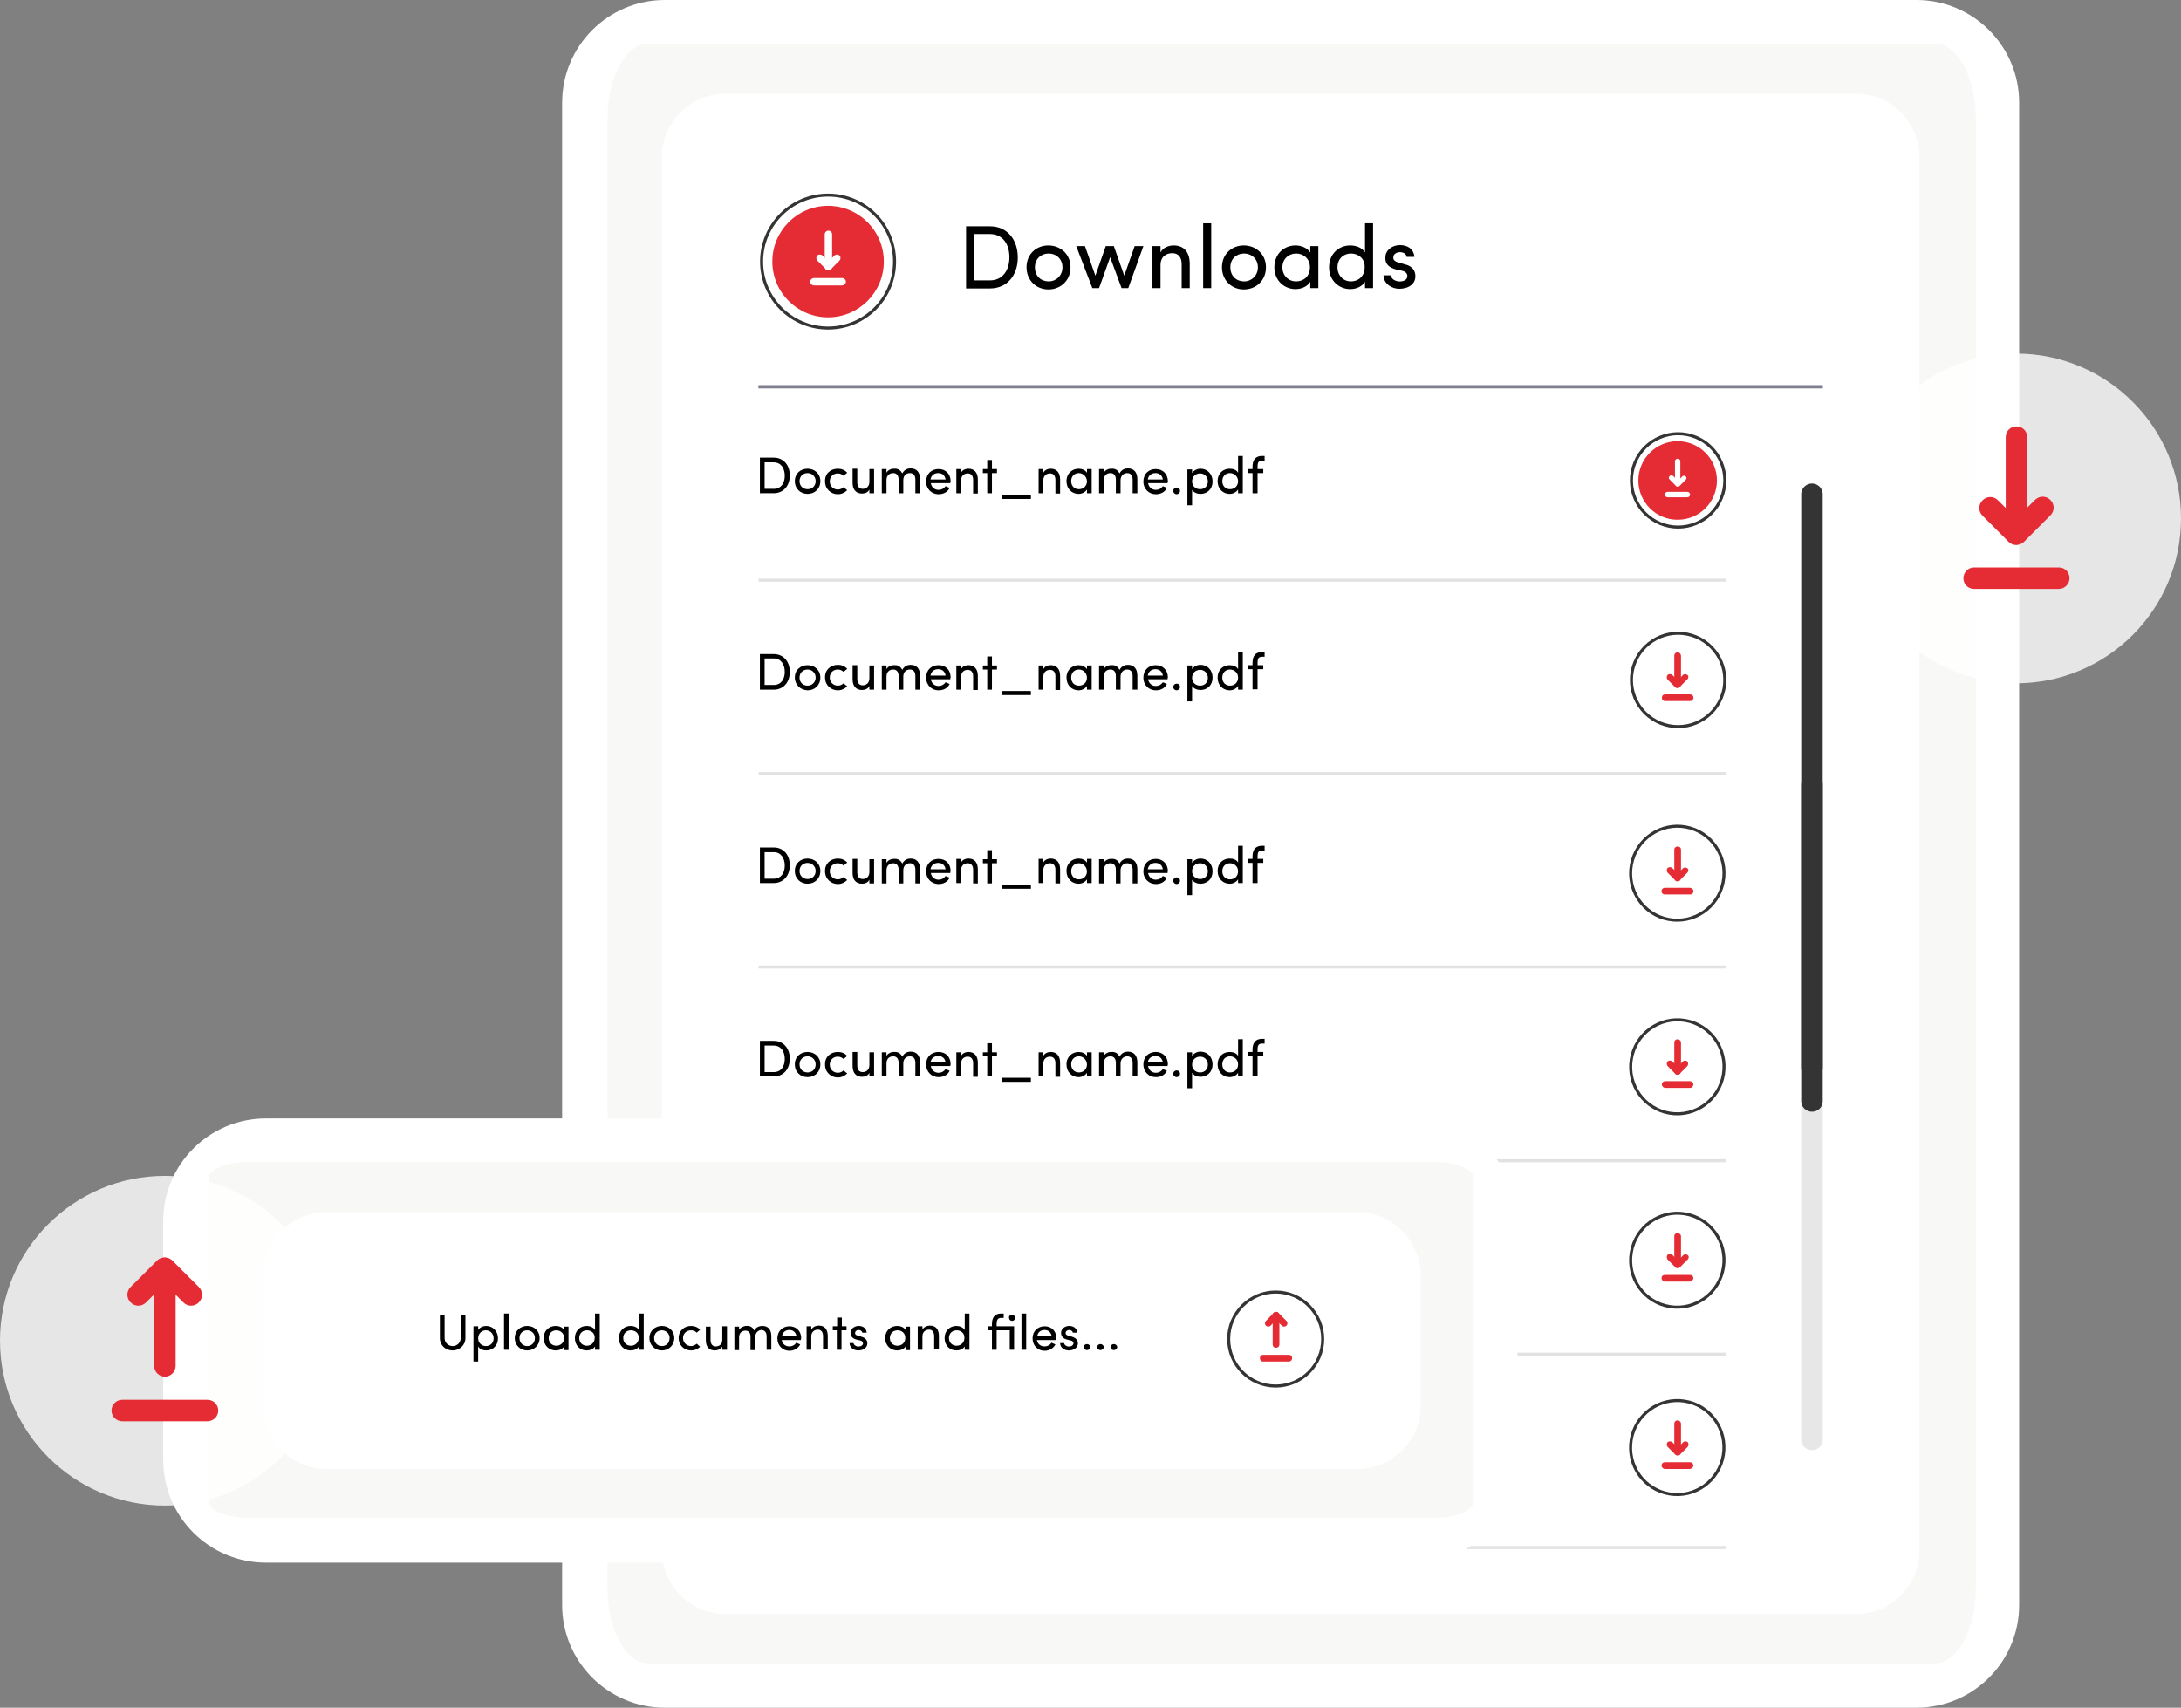 <?xml version="1.0" encoding="utf-8"?>
<!-- Generator: Adobe Illustrator 25.0.0, SVG Export Plug-In . SVG Version: 6.00 Build 0)  -->
<svg version="1.1" id="Layer_1" xmlns="http://www.w3.org/2000/svg" xmlns:xlink="http://www.w3.org/1999/xlink" x="0px" y="0px"
	 viewBox="0 0 649.5 508.6" style="enable-background:new 0 0 649.5 508.6;" xml:space="preserve">
<rect x="0" y="0" width="649.5" height="508.6" fill="#808080" stroke="none"/>
<style type="text/css">
	.st0{fill:#FFFFFF;}
	.st1{fill:#F8F8F7;}
	.st2{fill:#343434;}
	.st3{fill:#E8E7E7;}
	.st4{fill:none;stroke:#80818F;stroke-width:0.9;}
	.st5{fill:none;stroke:#E3E2E2;stroke-width:0.9;}
	.st6{fill:none;}
	.st7{fill:none;stroke:#343434;stroke-width:0.9;}
	.st8{fill:#E52C34;}
	.st9{opacity:0.8;fill:#FFFFFF;enable-background:new    ;}
</style>
<g id="Group_3080">
	<path id="Rectangle_2904-2" class="st0" d="M198,0h372.7c16.9,0,30.6,13.7,30.6,30.6V478c0,16.9-13.7,30.6-30.6,30.6H198
		c-16.9,0-30.6-13.7-30.6-30.6V30.6C167.4,13.7,181.1,0,198,0z"/>
	<path id="_6829-01-colorful-infographic-4" class="st1" d="M193.1,13h383.1c6.7,0,12.2,10,12.2,22.3v437.8
		c0,12.3-5.5,22.3-12.2,22.3H193.1c-6.7,0-12.2-10-12.2-22.3V35.3C180.9,23,186.4,13,193.1,13z"/>
</g>
<path id="Rectangle_3026" class="st0" d="M216,27.9h336.7c10.4,0,18.9,8.5,18.9,18.9v415c0,10.4-8.5,18.9-18.9,18.9H216
	c-10.4,0-18.9-8.5-18.9-18.9v-415C197.1,36.4,205.6,27.9,216,27.9z"/>
<g id="Document_name.pdf-2">
	<g>
		<path class="st2" d="M231.5,368.4c2.9,0,4.6,2.3,4.6,5.3s-1.7,5.3-4.6,5.3h-3.9v-10.6H231.5z M231.5,378.5c2.7,0,4.2-2.1,4.2-4.8
			s-1.5-4.8-4.2-4.8h-3.4v9.6H231.5z"/>
		<path class="st2" d="M237.9,375.4c0-2.1,1.7-3.7,3.7-3.7c2.1,0,3.7,1.7,3.7,3.7l0,0c0,2.1-1.7,3.7-3.7,3.7
			C239.5,379.1,237.9,377.4,237.9,375.4z M244.9,375.4c0-1.8-1.5-3.2-3.3-3.2s-3.2,1.5-3.2,3.3c0,1.8,1.5,3.2,3.3,3.2
			c1.8,0.1,3.2-1.3,3.3-3.1C244.9,375.5,244.9,375.4,244.9,375.4z"/>
		<path class="st2" d="M247,375.4c-0.1-2,1.5-3.7,3.5-3.7c0.1,0,0.1,0,0.2,0c0.8,0,1.7,0.3,2.3,0.8l-0.3,0.4
			c-0.6-0.4-1.3-0.7-2.1-0.7c-1.8,0-3.3,1.5-3.3,3.3c0,1.8,1.5,3.3,3.3,3.3c0.7,0,1.5-0.2,2.1-0.7l0.3,0.4c-0.7,0.5-1.5,0.8-2.4,0.8
			c-2,0-3.7-1.6-3.7-3.6C247,375.5,247,375.4,247,375.4z"/>
		<path class="st2" d="M260.5,371.8h0.5v7.2h-0.5v-1.6c-0.4,1.1-1.5,1.8-2.6,1.8c-1.6,0-2.9-1.2-2.9-2.8c0-0.1,0-0.2,0-0.3v-4.2h0.5
			v4.2c-0.1,1.4,0.9,2.5,2.2,2.7c0.1,0,0.2,0,0.2,0c1.4,0.1,2.6-1,2.6-2.4c0-0.1,0-0.2,0-0.3V371.8z"/>
		<path class="st2" d="M275.2,374.8v4.2h-0.5v-4.2c0.1-1.3-0.9-2.5-2.2-2.7c-0.1,0-0.2,0-0.2,0c-1.4,0-2.6,0.8-2.6,3.1v3.7h-0.5
			v-4.2c0.1-1.3-0.9-2.5-2.2-2.7c-0.1,0-0.2,0-0.2,0c-1.4-0.1-2.6,1-2.7,2.4c0,0.1,0,0.2,0,0.4v4.1h-0.5v-7.1h0.5v1.5
			c0.4-1.1,1.5-1.8,2.6-1.7c1.3-0.1,2.5,0.8,2.7,2.1c0.3-1.3,1.5-2.2,2.8-2.1c1.6,0,2.9,1.3,2.9,2.9
			C275.2,374.6,275.2,374.7,275.2,374.8z"/>
		<path class="st2" d="M284.3,375.6h-6.6c0,1.7,1.4,3.1,3.1,3.1c0,0,0,0,0.1,0c1.1,0,2.1-0.6,2.6-1.5l0.4,0.2
			c-1.1,1.7-3.3,2.2-5,1.2c-1.1-0.7-1.8-1.9-1.7-3.2c-0.1-2,1.4-3.6,3.4-3.7c0.1,0,0.2,0,0.2,0c1.9,0,3.5,1.5,3.5,3.4
			c0,0.1,0,0.2,0,0.3L284.3,375.6z M283.8,375.1c0-1.7-1.3-3-2.9-3.1c0,0,0,0-0.1,0c-1.7,0-3.1,1.3-3.1,3c0,0,0,0,0,0.1H283.8z"/>
		<path class="st2" d="M292.5,374.8v4.2H292v-4.2c0.1-1.3-0.9-2.5-2.2-2.7c-0.1,0-0.2,0-0.2,0c-1.4-0.1-2.6,1-2.7,2.4
			c0,0.1,0,0.2,0,0.4v4.1h-0.5v-7.1h0.5v1.6c0.4-1.1,1.5-1.8,2.6-1.8c1.6,0,2.9,1.3,2.9,2.9C292.5,374.6,292.5,374.7,292.5,374.8z"
			/>
		<path class="st2" d="M297.5,371.8v0.4h-1.8v6.8h-0.5v-6.7h-1.3v-0.4h1.3v-2.6h0.5v2.6L297.5,371.8z"/>
		<path class="st2" d="M298.1,379.9v-0.5h7.7v0.5H298.1z"/>
		<path class="st2" d="M313.5,374.8v4.2h-0.5v-4.2c0.1-1.3-0.9-2.5-2.2-2.7c-0.1,0-0.2,0-0.2,0c-1.4-0.1-2.6,1-2.7,2.4
			c0,0.1,0,0.2,0,0.4v4.1h-0.5v-7.1h0.5v1.6c0.4-1.1,1.5-1.8,2.6-1.8c1.6,0,2.9,1.2,2.9,2.8C313.6,374.6,313.6,374.7,313.5,374.8z"
			/>
		<path class="st2" d="M322.6,371.8h0.5v7.2h-0.5v-1.8c-1,1.8-3.3,2.5-5.1,1.5s-2.5-3.3-1.5-5.1s3.3-2.5,5.1-1.5
			c0.6,0.3,1.1,0.9,1.5,1.5V371.8z M322.6,375.5c0-1.8-1.4-3.3-3.2-3.3c-1.8,0-3.3,1.4-3.3,3.2c0,1.8,1.4,3.3,3.2,3.3c0,0,0,0,0,0
			C321.1,378.7,322.5,377.3,322.6,375.5C322.6,375.5,322.6,375.5,322.6,375.5L322.6,375.5z"/>
		<path class="st2" d="M337.3,374.8v4.2h-0.5v-4.2c0.1-1.3-0.9-2.5-2.2-2.7c-0.1,0-0.2,0-0.2,0c-1.4,0-2.6,0.8-2.6,3.1v3.7h-0.5
			v-4.2c0.1-1.3-0.9-2.5-2.2-2.7c-0.1,0-0.2,0-0.2,0c-1.4-0.1-2.6,1-2.7,2.4c0,0.1,0,0.2,0,0.4v4.1h-0.5v-7.1h0.5v1.5
			c0.4-1.1,1.5-1.8,2.6-1.7c1.3-0.1,2.5,0.8,2.7,2.1c0.3-1.3,1.5-2.2,2.8-2.1c1.6,0,2.9,1.3,2.9,2.9
			C337.3,374.6,337.3,374.7,337.3,374.8z"/>
		<path class="st2" d="M346.4,375.6h-6.6c0,1.7,1.4,3.1,3.1,3.1c0,0,0,0,0,0c1.1,0,2.1-0.6,2.7-1.5l0.4,0.2c-1.1,1.7-3.3,2.2-5,1.2
			c-1.1-0.7-1.8-1.9-1.7-3.2c-0.1-2,1.4-3.6,3.4-3.7c0.1,0,0.2,0,0.2,0c1.9,0,3.5,1.5,3.5,3.4c0,0.1,0,0.2,0,0.3L346.4,375.6z
			 M345.9,375.1c0-1.7-1.3-3-2.9-3.1c0,0,0,0-0.1,0c-1.7,0-3.1,1.3-3.1,3c0,0,0,0.1,0,0.1H345.9z"/>
		<path class="st2" d="M348,378.7c0-0.2,0.2-0.5,0.4-0.5c0,0,0,0,0,0c0.2,0,0.4,0.2,0.4,0.4s-0.2,0.4-0.4,0.4
			C348.2,379.1,348,378.9,348,378.7C348,378.7,348,378.7,348,378.7z"/>
		<path class="st2" d="M358.9,375.4c0,2.1-1.7,3.7-3.7,3.7c-1.4,0-2.6-0.7-3.3-1.9v5.2h-0.5v-10.6h0.5v1.8c1-1.8,3.3-2.5,5.1-1.5
			C358.2,372.8,358.9,374,358.9,375.4L358.9,375.4z M358.5,375.4c0-1.8-1.4-3.3-3.3-3.3c-1.8,0-3.3,1.4-3.3,3.2c0,0,0,0,0,0.1
			c0,1.8,1.4,3.3,3.2,3.3S358.4,377.2,358.5,375.4z"/>
		<path class="st2" d="M367.5,367.9h0.5v11h-0.5v-1.7c-1,1.8-3.3,2.5-5.1,1.5s-2.5-3.3-1.5-5.1s3.3-2.5,5.1-1.5
			c0.6,0.3,1.1,0.9,1.5,1.5V367.9z M367.5,375.5c0.1-1.8-1.2-3.4-3-3.5c-1.8-0.1-3.4,1.2-3.5,3c0,0.1,0,0.2,0,0.4
			c0,1.8,1.4,3.3,3.3,3.3C366,378.7,367.4,377.3,367.5,375.5C367.5,375.5,367.5,375.5,367.5,375.5z"/>
		<path class="st2" d="M373.5,368.4c-1.5,0-1.9,1.1-1.9,2.5v0.9h2v0.4h-2v6.8h-0.5v-6.7h-1.5v-0.4h1.5V371c0-1.7,0.6-3,2.4-3h0.5
			v0.5L373.5,368.4z"/>
	</g>
</g>
<path id="Rectangle_3027" class="st3" d="M539.6,230.4L539.6,230.4c1.7,0,3.2,1.4,3.2,3.1v0v195.3c0,1.7-1.4,3.1-3.2,3.1l0,0l0,0
	c-1.7,0-3.2-1.4-3.2-3.1c0,0,0,0,0,0V233.6C536.5,231.9,537.9,230.4,539.6,230.4L539.6,230.4z"/>
<path id="Rectangle_3028" class="st2" d="M539.6,230.4L539.6,230.4c1.7,0,3.2,1.4,3.2,3.1v0v94.5c0,1.7-1.4,3.1-3.2,3.1l0,0l0,0
	c-1.7,0-3.2-1.4-3.2-3.1c0,0,0,0,0,0v-94.5C536.5,231.9,537.9,230.4,539.6,230.4C539.6,230.4,539.6,230.4,539.6,230.4z"/>
<path id="Path_19829" class="st4" d="M225.9,115.2h316.9"/>
<path id="Path_19848" class="st4" d="M225.9,115.2h316.9"/>
<g id="Document_name.pdf-6">
	<g>
		<path class="st2" d="M231.5,426c2.9,0,4.6,2.3,4.6,5.3s-1.7,5.2-4.6,5.2h-3.9V426H231.5z M231.5,436.1c2.7,0,4.2-2.1,4.2-4.8
			s-1.5-4.8-4.2-4.8h-3.4v9.6H231.5z"/>
		<path class="st2" d="M237.9,433c0-2.1,1.7-3.7,3.7-3.7c2.1,0,3.7,1.7,3.7,3.7l0,0c0,2.1-1.7,3.7-3.7,3.7
			C239.5,436.7,237.9,435.1,237.9,433z M244.9,433c0-1.8-1.5-3.2-3.3-3.2s-3.2,1.5-3.2,3.3c0,1.8,1.5,3.2,3.3,3.2
			c1.8,0.1,3.2-1.3,3.3-3.1C244.9,433.2,244.9,433.1,244.9,433z"/>
		<path class="st2" d="M247,433c-0.1-2,1.5-3.7,3.5-3.7c0.1,0,0.1,0,0.2,0c0.8,0,1.7,0.3,2.3,0.8l-0.3,0.4c-0.6-0.4-1.3-0.7-2.1-0.7
			c-1.8,0-3.2,1.4-3.2,3.1c0,0.1,0,0.1,0,0.2c-0.1,1.8,1.3,3.3,3.1,3.3c0.1,0,0.1,0,0.2,0c0.7,0,1.5-0.2,2.1-0.7l0.3,0.4
			c-0.7,0.5-1.5,0.8-2.4,0.8c-2,0.1-3.7-1.5-3.8-3.5C247,433.2,247,433.1,247,433z"/>
		<path class="st2" d="M260.5,429.4h0.5v7.1h-0.5V435c-0.4,1.1-1.5,1.8-2.6,1.8c-1.6,0-2.9-1.2-2.9-2.8c0-0.1,0-0.2,0-0.3v-4.2h0.5
			v4.2c-0.1,1.4,0.9,2.5,2.2,2.7c0.1,0,0.2,0,0.2,0c1.4,0.1,2.6-1,2.7-2.4c0-0.1,0-0.2,0-0.4V429.4z"/>
		<path class="st2" d="M275.2,432.4v4.2h-0.5v-4.2c0.1-1.3-0.9-2.5-2.2-2.7c-0.1,0-0.2,0-0.2,0c-1.4,0-2.6,0.8-2.6,3.1v3.7h-0.5
			v-4.2c0.1-1.3-0.9-2.5-2.2-2.7c-0.1,0-0.2,0-0.2,0c-1.4-0.1-2.6,1-2.7,2.4c0,0.1,0,0.2,0,0.4v4.1h-0.5v-7.1h0.5v1.6
			c0.4-1.1,1.5-1.8,2.6-1.7c1.3-0.1,2.5,0.8,2.7,2.1c0.3-1.3,1.5-2.2,2.8-2.1c1.6,0,2.9,1.3,2.9,2.9
			C275.2,432.2,275.2,432.3,275.2,432.4z"/>
		<path class="st2" d="M284.3,433.2h-6.6c0,1.7,1.4,3.1,3.1,3.1c0,0,0,0,0.1,0c1.1,0,2.1-0.6,2.7-1.5l0.4,0.2
			c-1.1,1.7-3.3,2.2-5,1.2c-1.1-0.7-1.8-1.9-1.7-3.2c-0.1-2,1.4-3.6,3.4-3.7c0.1,0,0.2,0,0.2,0c1.9,0,3.5,1.5,3.5,3.4
			c0,0.1,0,0.2,0,0.3L284.3,433.2z M283.8,432.8c0-1.7-1.3-3-2.9-3.1c0,0,0,0-0.1,0c-1.7,0-3.1,1.3-3.1,3c0,0,0,0,0,0.1H283.8z"/>
		<path class="st2" d="M292.5,432.4v4.2H292v-4.2c0.1-1.3-0.9-2.5-2.2-2.7c-0.1,0-0.2,0-0.3,0c-1.4-0.1-2.6,1-2.7,2.4
			c0,0.1,0,0.2,0,0.4v4.1h-0.5v-7.1h0.5v1.6c0.4-1.1,1.5-1.8,2.6-1.8c1.6-0.1,2.9,1.2,3,2.8C292.5,432.1,292.5,432.2,292.5,432.4z"
			/>
		<path class="st2" d="M297.5,429.4v0.4h-1.8v6.7h-0.5v-6.7h-1.3v-0.4h1.3v-2.6h0.5v2.6H297.5z"/>
		<path class="st2" d="M298.1,437.5V437h7.7v0.5H298.1z"/>
		<path class="st2" d="M313.5,432.4v4.2h-0.5v-4.2c0.1-1.3-0.9-2.5-2.2-2.7c-0.1,0-0.2,0-0.2,0c-1.4-0.1-2.6,1-2.7,2.4
			c0,0.1,0,0.2,0,0.4v4.1h-0.5v-7.1h0.5v1.6c0.4-1.1,1.5-1.8,2.6-1.8c1.6,0,2.9,1.2,2.9,2.8C313.6,432.2,313.6,432.3,313.5,432.4z"
			/>
		<path class="st2" d="M322.6,429.4h0.5v7.1h-0.5v-1.8c-1,1.8-3.3,2.5-5.1,1.5s-2.5-3.3-1.5-5.1s3.3-2.5,5.1-1.5
			c0.6,0.3,1.1,0.9,1.5,1.5V429.4z M322.6,433.1c0-1.8-1.4-3.3-3.2-3.3c-1.8,0-3.3,1.4-3.3,3.2c0,1.8,1.4,3.3,3.2,3.3c0,0,0,0,0,0
			C321.1,436.3,322.5,434.9,322.6,433.1C322.6,433.1,322.6,433.1,322.6,433.1z"/>
		<path class="st2" d="M337.3,432.4v4.2h-0.5v-4.2c0.1-1.3-0.9-2.5-2.2-2.7c-0.1,0-0.2,0-0.2,0c-1.4,0-2.6,0.8-2.6,3.1v3.7h-0.5
			v-4.2c0.1-1.3-0.9-2.5-2.2-2.7c-0.1,0-0.2,0-0.2,0c-1.4-0.1-2.6,1-2.7,2.4c0,0.1,0,0.2,0,0.4v4.1h-0.5v-7.1h0.5v1.6
			c0.4-1.1,1.5-1.8,2.6-1.7c1.3-0.1,2.5,0.8,2.7,2.1c0.3-1.3,1.5-2.2,2.8-2.1c1.6,0,2.9,1.3,2.9,2.9
			C337.3,432.2,337.3,432.3,337.3,432.4z"/>
		<path class="st2" d="M346.4,433.2h-6.6c0,1.7,1.4,3.1,3.1,3.1c0,0,0,0,0,0c1.1,0,2.1-0.6,2.7-1.5l0.4,0.2c-1.1,1.7-3.3,2.2-5,1.2
			c-1.1-0.7-1.8-1.9-1.7-3.2c-0.1-2,1.4-3.6,3.4-3.7c0.1,0,0.2,0,0.2,0c1.9,0,3.5,1.5,3.5,3.4c0,0.1,0,0.2,0,0.3L346.4,433.2z
			 M345.9,432.8c0-1.7-1.3-3-2.9-3.1c0,0,0,0-0.1,0c-1.7,0-3.1,1.3-3.1,3c0,0,0,0.1,0,0.1H345.9z"/>
		<path class="st2" d="M348,436.3c0-0.2,0.2-0.5,0.4-0.5c0,0,0,0,0,0c0.3,0,0.5,0.2,0.5,0.4c0,0,0,0,0,0c0,0.2-0.2,0.4-0.5,0.4
			c0,0,0,0,0,0C348.2,436.7,348,436.6,348,436.3C348,436.3,348,436.3,348,436.3z"/>
		<path class="st2" d="M358.9,433c0,2.1-1.7,3.7-3.7,3.7c-1.4,0-2.6-0.7-3.3-1.9v5.2h-0.5v-10.6h0.5v1.8c1-1.8,3.3-2.5,5.1-1.5
			C358.2,430.3,358.9,431.6,358.9,433L358.9,433z M358.5,433c0-1.8-1.4-3.3-3.3-3.3c-1.8,0-3.3,1.4-3.3,3.2c0,0,0,0,0,0.1
			c0,1.8,1.4,3.3,3.2,3.3S358.4,434.8,358.5,433z"/>
		<path class="st2" d="M367.5,425.5h0.5v11h-0.5v-1.8c-1,1.8-3.3,2.5-5.1,1.5s-2.5-3.3-1.5-5.1s3.3-2.5,5.1-1.5
			c0.6,0.3,1.1,0.9,1.5,1.5V425.5z M367.5,433.1c0.1-1.8-1.2-3.4-3-3.5c-1.8-0.1-3.4,1.2-3.5,3c0,0.1,0,0.2,0,0.4
			c0,1.8,1.4,3.3,3.3,3.3C366,436.3,367.4,434.9,367.5,433.1C367.5,433.1,367.5,433.1,367.5,433.1z"/>
		<path class="st2" d="M373.5,426c-1.5,0-1.9,1.1-1.9,2.5v0.9h2v0.4h-2v6.7h-0.5v-6.7h-1.5v-0.4h1.5v-0.9c0-1.7,0.6-3,2.4-3h0.5v0.5
			H373.5z"/>
	</g>
</g>
<path id="Path_19849" class="st5" d="M225.9,172.8h288"/>
<path id="Path_19850" class="st5" d="M225.9,230.4h288"/>
<path id="Path_19851" class="st5" d="M225.9,288h288"/>
<path id="Path_19852" class="st5" d="M225.9,345.7h288"/>
<path id="Path_19853" class="st5" d="M225.9,403.3h288"/>
<path id="Path_19854" class="st5" d="M225.9,460.9h288"/>
<path id="Rectangle_3095" class="st2" d="M539.6,144L539.6,144c1.7,0,3.2,1.4,3.2,3.1v0v171c0,1.7-1.4,3.1-3.2,3.1l0,0l0,0
	c-1.7,0-3.2-1.4-3.2-3.1v-171C536.4,145.5,537.8,144,539.6,144C539.6,144,539.6,144,539.6,144z"/>
<g id="Group_3116">
	<g id="Group_1669-2">
		<g id="Group_1668-2">
			<g id="Group_1574-7">
				<g id="Group_1555-7">
					<g id="Group_1362-7">
						<g id="Group_1293-15">
							<g id="Ellipse_68-15">
								<circle class="st6" cx="246.6" cy="77.9" r="20.5"/>
								<circle class="st7" cx="246.6" cy="77.9" r="19.8"/>
							</g>
						</g>
					</g>
				</g>
			</g>
		</g>
		<circle id="Ellipse_89-2" class="st8" cx="246.6" cy="77.9" r="16.6"/>
	</g>
</g>
<g id="Group_3804">
	<path id="Path_18563" class="st0" d="M251.9,83.9c0-0.6-0.5-1.1-1.1-1.1h-8.4c-0.6,0-1.1,0.5-1.1,1.1l0,0c0,0.6,0.5,1.1,1.1,1.1
		c0,0,0,0,0,0h8.4C251.4,84.9,251.9,84.5,251.9,83.9C251.9,83.9,251.9,83.9,251.9,83.9z"/>
	<g id="Group_3556">
		<path id="Path_18564" class="st0" d="M247.5,80.2c0.4-0.4,0.4-1.1,0-1.5c0,0,0,0,0,0l-2.6-2.6c-0.4-0.4-1.1-0.4-1.5,0c0,0,0,0,0,0
			l0,0c-0.4,0.4-0.4,1.1,0,1.5c0,0,0,0,0,0l2.6,2.6C246.4,80.6,247,80.7,247.5,80.2C247.5,80.2,247.5,80.2,247.5,80.2z"/>
		<path id="Path_18565" class="st0" d="M245.9,80.2c0.4,0.4,1.1,0.4,1.5,0c0,0,0,0,0,0l2.6-2.6c0.4-0.4,0.4-1.1,0-1.5l0,0
			c-0.4-0.4-1.1-0.4-1.5,0l-2.6,2.6C245.5,79.1,245.5,79.8,245.9,80.2C245.9,80.2,245.9,80.2,245.9,80.2z"/>
	</g>
	<path id="Path_18564-2" class="st0" d="M246.7,80c0.6,0,1.1-0.5,1.1-1.1v0v-9.1c0-0.6-0.5-1.1-1.1-1.1l0,0l0,0
		c-0.6,0-1.1,0.5-1.1,1.1v0v9.1C245.6,79.5,246.1,80,246.7,80C246.7,80,246.7,80,246.7,80z"/>
</g>
<g id="Group_3111">
	<g id="Group_1667">
		<g id="Group_1574-2">
			<g id="Group_1555-2">
				<g id="Group_1362-2">
					<g id="Group_1293-10">
						<g id="Ellipse_68-10">
							<circle class="st6" cx="499.6" cy="317.8" r="14.4"/>
							
								<ellipse transform="matrix(0.16 -0.987 0.987 0.16 105.909 759.981)" class="st7" cx="499.6" cy="317.8" rx="14" ry="13.9"/>
						</g>
					</g>
				</g>
			</g>
		</g>
	</g>
</g>
<g id="Group_3804-2">
	<path id="Path_18563-2" class="st8" d="M504.3,323c0-0.5-0.5-1-1-1h-7.4c-0.5,0-1,0.4-1,1l0,0c0,0.5,0.5,1,1,1h7.5
		C503.8,324,504.2,323.6,504.3,323z"/>
	<g id="Group_3556-2">
		<path id="Path_18564-2-2" class="st8" d="M500.3,319.8c0.3-0.4,0.3-1,0-1.4l-2.3-2.3c-0.4-0.3-1-0.3-1.4,0l0,0
			c-0.3,0.4-0.3,1,0,1.4l2.3,2.3C499.3,320.2,499.9,320.2,500.3,319.8z"/>
		<path id="Path_18565-2" class="st8" d="M498.9,319.8c0.4,0.4,1,0.4,1.3,0c0,0,0,0,0,0l2.3-2.3c0.3-0.4,0.3-1,0-1.4l0,0
			c-0.4-0.3-1-0.3-1.3,0l-2.3,2.3C498.6,318.8,498.6,319.4,498.9,319.8z"/>
	</g>
	<path id="Path_18564-2-3" class="st8" d="M499.6,319.6c0.5,0,1-0.5,1-1v-8.1c0-0.5-0.4-0.9-1-1l0,0c-0.5,0-1,0.4-1,1v8.1
		C498.6,319.2,499,319.6,499.6,319.6z"/>
</g>
<g id="Group_3111-2">
	<g id="Group_1667-2">
		<g id="Group_1574-2-2">
			<g id="Group_1555-2-2">
				<g id="Group_1362-2-2">
					<g id="Group_1293-10-2">
						<g id="Ellipse_68-10-2">
							<circle class="st6" cx="499.6" cy="375.4" r="14.4"/>
							
								<ellipse transform="matrix(0.16 -0.987 0.987 0.16 49.043 808.363)" class="st7" cx="499.6" cy="375.4" rx="14" ry="13.9"/>
						</g>
					</g>
				</g>
			</g>
		</g>
	</g>
</g>
<g id="Group_3804-3">
	<path id="Path_18563-3" class="st8" d="M504.3,380.7c0-0.5-0.4-1-1-1h-7.5c-0.6,0-1,0.4-1,1l0,0c0,0.5,0.5,1,1,1h7.5
		C503.8,381.6,504.2,381.2,504.3,380.7z"/>
	<g id="Group_3556-3">
		<path id="Path_18564-3" class="st8" d="M500.3,377.4c0.3-0.4,0.3-1,0-1.4l-2.3-2.3c-0.4-0.3-1-0.3-1.4,0l0,0c-0.3,0.4-0.3,1,0,1.4
			l2.3,2.3C499.3,377.8,499.9,377.8,500.3,377.4z"/>
		<path id="Path_18565-3" class="st8" d="M498.9,377.4c0.4,0.3,1,0.3,1.4,0l2.3-2.3c0.4-0.4,0.4-1,0-1.3c0,0,0,0,0,0l0,0
			c-0.4-0.3-1-0.3-1.3,0l-2.3,2.3C498.6,376.5,498.6,377,498.9,377.4z"/>
	</g>
	<path id="Path_18564-2-4" class="st8" d="M499.6,377.2c0.5,0,1-0.5,1-1v-8c0-0.5-0.4-0.9-1-1l0,0c-0.5,0-1,0.4-1,1v8.1
		C498.6,376.8,499.1,377.2,499.6,377.2z"/>
</g>
<g id="Group_3111-3">
	<g id="Group_1667-3">
		<g id="Group_1574-2-3">
			<g id="Group_1555-2-3">
				<g id="Group_1362-2-3">
					<g id="Group_1293-10-3">
						<g id="Ellipse_68-10-3">
							<circle class="st6" cx="499.6" cy="431.2" r="14.4"/>
							
								<ellipse transform="matrix(0.16 -0.987 0.987 0.16 -6.046 855.233)" class="st7" cx="499.6" cy="431.2" rx="14" ry="13.9"/>
						</g>
					</g>
				</g>
			</g>
		</g>
	</g>
</g>
<g id="Group_3804-4">
	<path id="Path_18563-4" class="st8" d="M504.3,436.5c0-0.5-0.4-1-1-1h-7.5c-0.6,0-1,0.4-1,1l0,0c0,0.5,0.5,1,1,1h7.5
		C503.8,437.4,504.2,437,504.3,436.5z"/>
	<g id="Group_3556-4">
		<path id="Path_18564-4" class="st8" d="M500.3,433.2c0.3-0.4,0.3-1,0-1.4l-2.3-2.3c-0.4-0.3-1-0.3-1.4,0l0,0c-0.3,0.4-0.3,1,0,1.4
			l2.3,2.3C499.3,433.6,499.9,433.6,500.3,433.2z"/>
		<path id="Path_18565-4" class="st8" d="M498.9,433.2c0.4,0.3,1,0.3,1.4,0l2.3-2.3c0.3-0.4,0.3-1,0-1.4l0,0c-0.4-0.3-1-0.3-1.3,0
			l-2.3,2.3C498.6,432.3,498.6,432.8,498.9,433.2z"/>
	</g>
	<path id="Path_18564-2-5" class="st8" d="M499.6,433c0.5,0,0.9-0.4,1-1v-8c0-0.5-0.4-0.9-1-1l0,0c-0.5,0-1,0.4-1,1v8.1
		C498.6,432.6,499.1,433,499.6,433z"/>
</g>
<g id="Group_3080-2">
	<path id="Rectangle_2904-3" class="st0" d="M79.2,333.1h342.1c16.9,0,30.6,13.7,30.6,30.6v71.1c0,16.9-13.7,30.6-30.6,30.6H79.2
		c-16.9,0-30.6-13.7-30.6-30.6v-71.1C48.6,346.8,62.3,333.1,79.2,333.1z"/>
	<path id="_6829-01-colorful-infographic-4-2" class="st1" d="M73.4,346.1h354.3c6.2,0,11.2,2.2,11.2,4.9v96.1c0,2.7-5,4.9-11.2,4.9
		H73.4c-6.2,0-11.3-2.2-11.3-4.9V351C62.1,348.3,67.2,346.1,73.4,346.1z"/>
</g>
<path id="Rectangle_3026-2" class="st0" d="M97.2,361h307c10.4,0,18.9,8.5,18.9,18.9v38.7c0,10.4-8.5,18.9-18.9,18.9h-307
	c-10.4,0-18.9-8.5-18.9-18.9v-38.7C78.3,369.5,86.8,361,97.2,361z"/>
<g id="Group_3111-2-2">
	<g id="Group_3121">
		<g id="Group_1667-6">
			<g id="Group_1574-8">
				<g id="Group_1555-8">
					<g id="Group_1362-8">
						<g id="Group_1293-16">
							<g id="Ellipse_68-16">
								<circle class="st6" cx="379.9" cy="398.8" r="14.4"/>
								<circle class="st7" cx="379.9" cy="398.8" r="14"/>
							</g>
						</g>
					</g>
				</g>
			</g>
		</g>
	</g>
</g>
<path id="Path_18563-5" class="st8" d="M384.8,404.5c0-0.6-0.4-1-1-1h-7.6c-0.6,0-1,0.4-1,1l0,0c0,0.6,0.4,1,1,1h7.6
	C384.4,405.5,384.8,405,384.8,404.5z"/>
<g id="Group_3556-5">
	<path id="Path_18564-5" class="st8" d="M379.3,391c-0.4,0.4-0.4,1,0,1.4l2.4,2.4c0.4,0.4,1,0.4,1.4,0l0,0c0.4-0.4,0.4-1,0-1.4
		l-2.4-2.4C380.3,390.6,379.7,390.6,379.3,391z"/>
	<path id="Path_18565-5" class="st8" d="M380.7,391c-0.4-0.4-1-0.4-1.4,0l-2.3,2.4c-0.4,0.4-0.4,1,0,1.4l0,0c0.4,0.4,1,0.4,1.4,0
		l2.3-2.4C381.1,392,381.1,391.4,380.7,391z"/>
</g>
<path id="Path_18564-2-6" class="st8" d="M380,391.2c-0.6,0-1,0.4-1,1v8.2c0,0.6,0.4,1,1,1l0,0c0.6,0,1-0.4,1-1v-8.3
	C381,391.7,380.6,391.2,380,391.2z"/>
<g id="Group_3111-4">
	<g id="Group_1667-4">
		<g id="Group_1574-2-4">
			<g id="Group_1555-2-4">
				<g id="Group_1362-2-4">
					<g id="Group_1293-10-4">
						<g id="Ellipse_68-10-4">
							<circle class="st6" cx="499.6" cy="260.1" r="14.4"/>
							
								<ellipse transform="matrix(0.189 -0.982 0.982 0.189 149.659 701.511)" class="st7" cx="499.6" cy="260.1" rx="14" ry="13.9"/>
						</g>
					</g>
				</g>
			</g>
		</g>
	</g>
</g>
<g id="Group_3804-5">
	<path id="Path_18563-6" class="st8" d="M504.3,265.4c0-0.5-0.4-0.9-1-1h-7.5c-0.5,0-1,0.4-1,1l0,0c0,0.6,0.4,1,1,1h7.5
		C503.9,266.4,504.3,266,504.3,265.4z"/>
	<g id="Group_3556-6">
		<path id="Path_18564-6" class="st8" d="M500.3,262.2c0.3-0.4,0.3-1,0-1.4l-2.3-2.3c-0.4-0.3-1-0.3-1.4,0l0,0c-0.3,0.4-0.3,1,0,1.4
			l2.3,2.3C499.3,262.6,499.9,262.6,500.3,262.2C500.2,262.2,500.3,262.2,500.3,262.2z"/>
		<path id="Path_18565-6" class="st8" d="M498.9,262.2c0.4,0.4,1,0.4,1.3,0c0,0,0,0,0,0l2.3-2.3c0.4-0.4,0.4-1,0-1.3c0,0,0,0,0,0
			l0,0c-0.4-0.3-1-0.3-1.3,0l-2.3,2.3C498.6,261.2,498.6,261.8,498.9,262.2z"/>
	</g>
	<path id="Path_18564-2-7" class="st8" d="M499.6,262c0.5,0,1-0.5,1-1v-8c0-0.5-0.4-0.9-1-0.9l0,0c-0.5,0-1,0.4-1,0.9v8
		C498.6,261.6,499,262,499.6,262z"/>
</g>
<g id="Group_3111-5">
	<g id="Group_1667-5">
		<g id="Group_1574-2-5">
			<g id="Group_1555-2-5">
				<g id="Group_1362-2-5">
					<g id="Group_1293-10-5">
						<g id="Ellipse_68-10-5">
							<circle class="st6" cx="499.6" cy="202.5" r="14.4"/>
							
								<ellipse transform="matrix(0.383 -0.924 0.924 0.383 121.286 586.577)" class="st7" cx="499.6" cy="202.5" rx="13.9" ry="13.9"/>
						</g>
					</g>
				</g>
			</g>
		</g>
	</g>
</g>
<g id="Group_3804-6">
	<path id="Path_18563-7" class="st8" d="M504.3,207.8c0-0.6-0.4-1-1-1h-7.4c-0.6,0-1,0.4-1,1l0,0c0,0.6,0.4,1,1,1h7.5
		C503.8,208.8,504.3,208.4,504.3,207.8z"/>
	<g id="Group_3556-7">
		<path id="Path_18564-7" class="st8" d="M500.3,204.6c0.3-0.4,0.3-1,0-1.3l-2.3-2.3c-0.4-0.3-1-0.3-1.4,0l0,0c-0.3,0.4-0.3,1,0,1.4
			l2.3,2.3C499.3,205,499.9,205,500.3,204.6C500.2,204.6,500.3,204.6,500.3,204.6z"/>
		<path id="Path_18565-7" class="st8" d="M498.9,204.6c0.4,0.4,1,0.4,1.3,0c0,0,0,0,0,0l2.3-2.3c0.4-0.4,0.4-1,0-1.3c0,0,0,0,0,0
			l0,0c-0.4-0.3-1-0.3-1.3,0l-2.3,2.3C498.6,203.6,498.6,204.2,498.9,204.6z"/>
	</g>
	<path id="Path_18564-2-8" class="st8" d="M499.6,204.4c0.5,0,1-0.5,1-1v-8.1c0-0.5-0.4-1-1-1l0,0c-0.6,0-1,0.4-1,1v8.1
		C498.6,203.9,499,204.4,499.6,204.4z"/>
</g>
<g id="Group_1668-2-2">
	<g id="Group_1574-7-2">
		<g id="Group_1555-7-2">
			<g id="Group_1362-7-2">
				<g id="Group_1293-15-2">
					<g id="Ellipse_68-15-2">
						<circle class="st6" cx="499.6" cy="143.1" r="14.4"/>
						
							<ellipse transform="matrix(0.383 -0.924 0.924 0.383 176.173 549.902)" class="st7" cx="499.6" cy="143.1" rx="13.9" ry="13.9"/>
					</g>
				</g>
			</g>
		</g>
	</g>
</g>
<circle id="Ellipse_89-2-2" class="st8" cx="499.6" cy="143.1" r="11.7"/>
<path id="Path_18563-8" class="st0" d="M503.3,147.3c0-0.4-0.3-0.8-0.8-0.8l0,0h-5.9c-0.4,0-0.8,0.3-0.8,0.8l0,0l0,0
	c0,0.4,0.3,0.8,0.8,0.8h5.9C503,148.1,503.3,147.7,503.3,147.3z"/>
<g id="Group_3556-8">
	<path id="Path_18564-8" class="st0" d="M500.1,144.7c0.3-0.3,0.3-0.8,0-1.1l-1.8-1.8c-0.3-0.3-0.8-0.3-1.1,0c0,0,0,0,0,0l0,0
		c-0.3,0.3-0.3,0.8,0,1c0,0,0,0,0,0l1.8,1.8C499.4,145,499.8,145,500.1,144.7z"/>
	<path id="Path_18565-8" class="st0" d="M499.1,144.7c0.3,0.3,0.8,0.3,1.1,0l1.8-1.8c0.3-0.3,0.3-0.8,0-1c0,0,0,0,0,0l0,0
		c-0.3-0.3-0.8-0.3-1,0c0,0,0,0,0,0l-1.8,1.8C498.8,144,498.8,144.4,499.1,144.7z"/>
</g>
<path id="Path_18564-2-9" class="st0" d="M499.6,144.6c0.4,0,0.8-0.3,0.8-0.8v-6.4c0-0.4-0.3-0.8-0.8-0.8l0,0
	c-0.4,0-0.8,0.3-0.8,0.8l0,0v6.4C498.8,144.2,499.2,144.6,499.6,144.6C499.6,144.6,499.6,144.6,499.6,144.6z"/>
<g id="Group_3120">
	<g id="Group_3083-2">
		<g id="Group_2923-2">
			<circle id="Ellipse_593-4" class="st9" cx="49.1" cy="399.3" r="49.1"/>
		</g>
	</g>
</g>
<path id="Path_18563-9" class="st8" d="M65,420.1c0-1.8-1.5-3.2-3.2-3.2H36.4c-1.8,0-3.2,1.5-3.2,3.2l0,0c0,1.8,1.5,3.2,3.2,3.2
	h25.3C63.5,423.3,65,421.9,65,420.1z"/>
<g id="Group_3556-9">
	<path id="Path_18564-9" class="st8" d="M46.8,375.5c-1.3,1.3-1.3,3.3,0,4.6l7.8,7.8c1.3,1.3,3.3,1.3,4.6,0l0,0
		c1.3-1.3,1.3-3.3,0-4.6c0,0,0,0,0,0l-7.8-7.8C50.1,374.2,48,374.2,46.8,375.5z"/>
	<path id="Path_18565-9" class="st8" d="M51.3,375.5c-1.3-1.3-3.3-1.3-4.6,0l-7.8,7.8c-1.3,1.3-1.3,3.3,0,4.6l0,0
		c1.3,1.3,3.3,1.3,4.6,0l7.8-7.8C52.6,378.8,52.6,376.7,51.3,375.5z"/>
</g>
<path id="Path_18564-2-10" class="st8" d="M49.1,376.2c-1.8,0-3.2,1.5-3.2,3.2v27.4c0,1.8,1.5,3.2,3.2,3.2l0,0
	c1.8,0,3.2-1.5,3.2-3.2v-27.3C52.3,377.6,50.8,376.2,49.1,376.2C49.1,376.2,49.1,376.2,49.1,376.2z"/>
<g id="Group_3124">
	<g id="Group_3083">
		<g id="Group_2923">
			<circle id="Ellipse_593-3" class="st9" cx="600.4" cy="154.4" r="49.1"/>
		</g>
	</g>
</g>
<g id="Group_3804-7">
	<path id="Path_18563-10" class="st8" d="M616.3,172.2c0-1.8-1.4-3.2-3.2-3.2h-25.2c-1.8,0-3.2,1.5-3.2,3.2l0,0
		c0,1.8,1.4,3.2,3.2,3.2h25.2C614.8,175.4,616.3,174,616.3,172.2z"/>
	<g id="Group_3556-10">
		<path id="Path_18564-10" class="st8" d="M602.7,161.3c1.3-1.3,1.3-3.3,0-4.6c0,0,0,0,0,0L595,149c-1.3-1.3-3.3-1.3-4.6,0
			c0,0,0,0,0,0l0,0c-1.3,1.3-1.3,3.3,0,4.6c0,0,0,0,0,0l7.8,7.8C599.4,162.6,601.5,162.5,602.7,161.3z"/>
		<path id="Path_18565-10" class="st8" d="M598.2,161.3c1.3,1.3,3.3,1.3,4.6,0l7.8-7.8c1.3-1.3,1.3-3.3,0-4.6c0,0,0,0,0,0l0,0
			c-1.3-1.3-3.3-1.3-4.6,0l-7.8,7.8C596.9,158,596.9,160,598.2,161.3C598.2,161.3,598.2,161.3,598.2,161.3z"/>
	</g>
	<path id="Path_18564-2-11" class="st8" d="M600.5,160.6c1.8,0,3.2-1.4,3.2-3.2v-27.2c0-1.8-1.4-3.2-3.2-3.2l0,0
		c-1.8,0-3.2,1.4-3.2,3.2v27.2C597.2,159.1,598.7,160.6,600.5,160.6z"/>
</g>
<g>
	<path d="M287.7,85.8V67.4h7.1c5.2,0,8.3,4,8.3,9.3c0,5.2-3.1,9.2-8.3,9.2H287.7z M294.8,83.5c3.8,0,5.8-3,5.8-6.9
		c0-3.9-2-6.9-5.8-6.9h-4.7v13.8H294.8z"/>
	<path d="M305.7,79.6c0-4,3-6.5,6.5-6.5s6.6,2.5,6.6,6.5s-3,6.6-6.6,6.6S305.7,83.5,305.7,79.6z M316.4,79.6c0-2.5-1.9-4.1-4.1-4.1
		c-2.3,0-4.1,1.6-4.1,4.1c0,2.6,1.8,4.2,4.1,4.2C314.5,83.8,316.4,82.1,316.4,79.6z"/>
	<path d="M334,85.8l-3.4-9.2l-3.3,9.2h-2l-4.8-12.5h2.6l3.1,8.8l3.1-8.8h2.4l3.1,8.8l3.1-8.8h2.6L336,85.8H334z"/>
	<path d="M345.6,85.8h-2.4V73.3h2.4v1.9c0.7-1.5,2.5-2.1,3.9-2.1c3.1,0,4.8,2,4.8,5.5v7.2h-2.4v-7.1c0-2.1-1-3.3-2.8-3.3
		c-1.8,0-3.5,1-3.5,3.6V85.8z"/>
	<path d="M360.7,66.5v19.3h-2.4V66.5H360.7z"/>
	<path d="M363.9,79.6c0-4,3-6.5,6.5-6.5s6.6,2.5,6.6,6.5s-3,6.6-6.6,6.6S363.9,83.5,363.9,79.6z M374.6,79.6c0-2.5-1.9-4.1-4.1-4.1
		c-2.3,0-4.1,1.6-4.1,4.1c0,2.6,1.8,4.2,4.1,4.2C372.7,83.8,374.6,82.1,374.6,79.6z"/>
	<path d="M390.2,83.9c-0.8,1.4-2.6,2.2-4.4,2.2c-3.4,0-6.3-2.6-6.3-6.5c0-4,2.9-6.5,6.3-6.5c1.7,0,3.5,0.7,4.4,2.1v-1.9h2.4v12.5
		h-2.4V83.9z M386,75.5c-2.2,0-4.1,1.6-4.1,4.1s1.8,4.2,4.1,4.2c2.2,0,4.1-1.5,4.1-4.2C390.1,76.9,388,75.5,386,75.5z"/>
	<path d="M406.5,83.9c-0.8,1.4-2.6,2.2-4.4,2.2c-3.4,0-6.3-2.6-6.3-6.5c0-4,2.9-6.5,6.3-6.5c1.8,0,3.6,0.7,4.4,2.1v-8.7h2.4v19.3
		h-2.4V83.9z M402.3,75.5c-2.2,0-4,1.6-4,4.1s1.8,4.2,4,4.2c2.2,0,4.1-1.5,4.1-4.2C406.5,76.9,404.4,75.5,402.3,75.5z"/>
	<path d="M415.9,80.3c-2.3-0.6-3.6-1.7-3.3-4.1c0.2-1.8,2.1-3.2,4.3-3.2c2.1,0,4.1,1,4.3,3.5h-2.3c-0.1-0.9-1-1.4-2-1.4
		c-0.9,0-1.7,0.5-1.9,1.1c-0.1,0.4-0.1,0.7,0,1c0.2,0.5,0.8,0.8,1.5,1l1.8,0.5c2.6,0.6,3.2,2.2,3.2,3.6c0,2.4-2.2,3.7-4.8,3.7
		c-2.2,0-4.6-1.4-4.7-4h2.2c0.1,0.5,0.4,1.1,1,1.4c0.6,0.3,1.2,0.5,2,0.4c1.2-0.1,1.9-0.7,1.9-1.6c0-0.9-0.7-1.4-1.7-1.6L415.9,80.3
		z"/>
</g>
<g>
	<path d="M226.3,146.9v-10.6h4.1c3,0,4.8,2.3,4.8,5.3s-1.8,5.3-4.8,5.3H226.3z M230.4,145.6c2.2,0,3.3-1.7,3.3-3.9s-1.1-4-3.3-4
		h-2.7v7.9H230.4z"/>
	<path d="M236.7,143.3c0-2.3,1.7-3.7,3.8-3.7c2,0,3.8,1.4,3.8,3.7c0,2.3-1.7,3.8-3.8,3.8C238.4,147.1,236.7,145.6,236.7,143.3z
		 M242.9,143.3c0-1.4-1.1-2.4-2.4-2.4c-1.3,0-2.4,0.9-2.4,2.4c0,1.5,1.1,2.4,2.4,2.4C241.8,145.7,242.9,144.8,242.9,143.3z"/>
	<path d="M249.5,139.6c1.1,0,2.1,0.4,2.8,1.2l-1.1,0.9c-0.4-0.4-1-0.7-1.7-0.7c-1.3,0-2.4,0.9-2.4,2.4c0,1.4,1.1,2.4,2.4,2.4
		c0.7,0,1.3-0.3,1.7-0.7l1.1,0.9c-0.7,0.7-1.7,1.2-2.8,1.2c-2,0-3.8-1.5-3.8-3.8C245.6,141,247.4,139.6,249.5,139.6z"/>
	<path d="M258.9,139.7h1.4v7.2h-1.4v-1.1c-0.4,0.9-1.4,1.2-2.2,1.2c-1.8,0-2.8-1.2-2.8-3.2v-4.2h1.4v4.1c0,1.2,0.6,1.9,1.6,1.9
		c1,0,2-0.6,2-2.1V139.7z"/>
	<path d="M269,143v3.9h-1.4v-4.1c0-1.2-0.6-1.9-1.6-1.9c-1,0-2,0.6-2,2.1v3.9h-1.4v-7.2h1.4v1.1c0.4-0.8,1.4-1.2,2-1.2
		c0.3,0,0.5,0,0.8,0c0.9,0.1,1.5,0.6,1.9,1.4c0.7-1.3,1.8-1.5,2.5-1.5c1.8,0,2.8,1.2,2.8,3.2v4.2h-1.4v-4.1c0-1.2-0.6-1.9-1.6-1.9
		C269.7,140.9,269,141.8,269,143z"/>
	<path d="M283,143.9h-5.8c0.2,1.2,1.1,2,2.3,2c0.9,0,1.6-0.4,2.1-1.1c0.4,0.2,0.8,0.3,1.2,0.5c-0.6,1.3-1.9,1.9-3.3,1.9
		c-2,0-3.7-1.5-3.7-3.8c0-2.3,1.6-3.7,3.7-3.7s3.6,1.4,3.6,3.7C283,143.5,283,143.7,283,143.9z M281.6,142.8c-0.2-1.2-1-1.9-2.2-1.9
		c-1.2,0-2.1,0.7-2.3,1.9H281.6z"/>
	<path d="M286.2,146.9h-1.4v-7.2h1.4v1.1c0.4-0.9,1.5-1.2,2.2-1.2c1.8,0,2.8,1.2,2.8,3.2v4.2h-1.4v-4.1c0-1.2-0.6-1.9-1.6-1.9
		c-1,0-2,0.6-2,2.1V146.9z"/>
	<path d="M296.9,139.7v1.2h-1.5v6H294v-6h-1.3v-1.2h1.3V137h1.4v2.7H296.9z"/>
	<path d="M307,147.4v1.2h-8.6v-1.2H307z"/>
	<path d="M310.7,146.9h-1.4v-7.2h1.4v1.1c0.4-0.9,1.5-1.2,2.2-1.2c1.8,0,2.8,1.2,2.8,3.2v4.2h-1.4v-4.1c0-1.2-0.6-1.9-1.6-1.9
		c-1,0-2,0.6-2,2.1V146.9z"/>
	<path d="M323.7,145.8c-0.5,0.8-1.5,1.3-2.5,1.3c-2,0-3.6-1.5-3.6-3.8c0-2.3,1.7-3.7,3.6-3.7c1,0,2,0.4,2.5,1.2v-1.1h1.4v7.2h-1.4
		V145.8z M321.3,140.9c-1.3,0-2.3,0.9-2.3,2.4s1,2.4,2.3,2.4c1.3,0,2.4-0.9,2.4-2.4C323.6,141.8,322.4,140.9,321.3,140.9z"/>
	<path d="M333.7,143v3.9h-1.4v-4.1c0-1.2-0.6-1.9-1.6-1.9c-1,0-2,0.6-2,2.1v3.9h-1.4v-7.2h1.4v1.1c0.4-0.8,1.4-1.2,2-1.2
		c0.3,0,0.5,0,0.8,0c0.9,0.1,1.5,0.6,1.9,1.4c0.7-1.3,1.8-1.5,2.5-1.5c1.8,0,2.8,1.2,2.8,3.2v4.2h-1.4v-4.1c0-1.2-0.6-1.9-1.6-1.9
		C334.5,140.9,333.7,141.8,333.7,143z"/>
	<path d="M347.7,143.9h-5.8c0.2,1.2,1.1,2,2.3,2c0.9,0,1.6-0.4,2.1-1.1c0.4,0.2,0.8,0.3,1.2,0.5c-0.6,1.3-1.9,1.9-3.3,1.9
		c-2,0-3.7-1.5-3.7-3.8c0-2.3,1.6-3.7,3.7-3.7c2,0,3.6,1.4,3.6,3.7C347.7,143.5,347.7,143.7,347.7,143.9z M346.3,142.8
		c-0.2-1.2-1-1.9-2.2-1.9c-1.2,0-2.1,0.7-2.3,1.9H346.3z"/>
	<path d="M350.4,145.2c0.6,0,1,0.4,1,1c0,0.6-0.5,1-1,1c-0.5,0-1-0.4-1-1C349.4,145.6,349.9,145.2,350.4,145.2z"/>
	<path d="M355,140.9c0.5-0.8,1.5-1.3,2.5-1.3c2,0,3.6,1.5,3.6,3.8c0,2.3-1.6,3.7-3.6,3.7c-1,0-2-0.4-2.5-1.2v4.6h-1.4v-10.7h1.4
		V140.9z M357.4,145.7c1.3,0,2.3-0.9,2.3-2.3c0-1.4-1-2.4-2.3-2.4c-1.3,0-2.4,0.9-2.4,2.4C355,144.9,356.2,145.7,357.4,145.7z"/>
	<path d="M368.7,145.8c-0.5,0.8-1.5,1.3-2.5,1.3c-2,0-3.6-1.5-3.6-3.8c0-2.3,1.6-3.7,3.6-3.7c1.1,0,2.1,0.4,2.5,1.2v-5h1.4v11.1
		h-1.4V145.8z M366.3,140.9c-1.3,0-2.3,0.9-2.3,2.4s1,2.4,2.3,2.4c1.3,0,2.4-0.9,2.4-2.4C368.7,141.8,367.4,140.9,366.3,140.9z"/>
	<path d="M376.6,137.2h-0.8c-1.2,0-1.3,0.9-1.3,1.8v0.7h1.7v1.2h-1.7v6H373v-6h-1.4v-1.2h1.4V139c0-1.9,0.8-3.2,2.8-3.2h0.8V137.2z"
		/>
</g>
<g>
	<path d="M226.3,205.4v-10.6h4.1c3,0,4.8,2.3,4.8,5.3s-1.8,5.3-4.8,5.3H226.3z M230.4,204c2.2,0,3.3-1.7,3.3-3.9s-1.1-4-3.3-4h-2.7
		v7.9H230.4z"/>
	<path d="M236.7,201.8c0-2.3,1.7-3.7,3.8-3.7c2,0,3.8,1.4,3.8,3.7c0,2.3-1.7,3.8-3.8,3.8C238.4,205.5,236.7,204,236.7,201.8z
		 M242.9,201.8c0-1.4-1.1-2.4-2.4-2.4c-1.3,0-2.4,0.9-2.4,2.4c0,1.5,1.1,2.4,2.4,2.4C241.8,204.2,242.9,203.2,242.9,201.8z"/>
	<path d="M249.5,198c1.1,0,2.1,0.4,2.8,1.2l-1.1,0.9c-0.4-0.4-1-0.7-1.7-0.7c-1.3,0-2.4,0.9-2.4,2.4c0,1.4,1.1,2.4,2.4,2.4
		c0.7,0,1.3-0.3,1.7-0.7l1.1,0.9c-0.7,0.7-1.7,1.2-2.8,1.2c-2,0-3.8-1.5-3.8-3.8C245.6,199.5,247.4,198,249.5,198z"/>
	<path d="M258.9,198.2h1.4v7.2h-1.4v-1.1c-0.4,0.9-1.4,1.2-2.2,1.2c-1.8,0-2.8-1.2-2.8-3.2v-4.2h1.4v4.1c0,1.2,0.6,1.9,1.6,1.9
		c1,0,2-0.6,2-2.1V198.2z"/>
	<path d="M269,201.5v3.9h-1.4v-4.1c0-1.2-0.6-1.9-1.6-1.9c-1,0-2,0.6-2,2.1v3.9h-1.4v-7.2h1.4v1.1c0.4-0.8,1.4-1.2,2-1.2
		c0.3,0,0.5,0,0.8,0c0.9,0.1,1.5,0.6,1.9,1.4c0.7-1.3,1.8-1.5,2.5-1.5c1.8,0,2.8,1.2,2.8,3.2v4.2h-1.4v-4.1c0-1.2-0.6-1.9-1.6-1.9
		C269.7,199.4,269,200.3,269,201.5z"/>
	<path d="M283,202.3h-5.8c0.2,1.2,1.1,2,2.3,2c0.9,0,1.6-0.4,2.1-1.1c0.4,0.2,0.8,0.3,1.2,0.5c-0.6,1.3-1.9,1.9-3.3,1.9
		c-2,0-3.7-1.5-3.7-3.8c0-2.3,1.6-3.7,3.7-3.7s3.6,1.4,3.6,3.7C283,201.9,283,202.1,283,202.3z M281.6,201.2c-0.2-1.2-1-1.9-2.2-1.9
		c-1.2,0-2.1,0.7-2.3,1.9H281.6z"/>
	<path d="M286.2,205.4h-1.4v-7.2h1.4v1.1c0.4-0.9,1.5-1.2,2.2-1.2c1.8,0,2.8,1.2,2.8,3.2v4.2h-1.4v-4.1c0-1.2-0.6-1.9-1.6-1.9
		c-1,0-2,0.6-2,2.1V205.4z"/>
	<path d="M296.9,198.2v1.2h-1.5v6H294v-6h-1.3v-1.2h1.3v-2.7h1.4v2.7H296.9z"/>
	<path d="M307,205.8v1.2h-8.6v-1.2H307z"/>
	<path d="M310.7,205.4h-1.4v-7.2h1.4v1.1c0.4-0.9,1.5-1.2,2.2-1.2c1.8,0,2.8,1.2,2.8,3.2v4.2h-1.4v-4.1c0-1.2-0.6-1.9-1.6-1.9
		c-1,0-2,0.6-2,2.1V205.4z"/>
	<path d="M323.7,204.3c-0.5,0.8-1.5,1.3-2.5,1.3c-2,0-3.6-1.5-3.6-3.8c0-2.3,1.7-3.7,3.6-3.7c1,0,2,0.4,2.5,1.2v-1.1h1.4v7.2h-1.4
		V204.3z M321.3,199.4c-1.3,0-2.3,0.9-2.3,2.4s1,2.4,2.3,2.4c1.3,0,2.4-0.9,2.4-2.4C323.6,200.2,322.4,199.4,321.3,199.4z"/>
	<path d="M333.7,201.5v3.9h-1.4v-4.1c0-1.2-0.6-1.9-1.6-1.9c-1,0-2,0.6-2,2.1v3.9h-1.4v-7.2h1.4v1.1c0.4-0.8,1.4-1.2,2-1.2
		c0.3,0,0.5,0,0.8,0c0.9,0.1,1.5,0.6,1.9,1.4c0.7-1.3,1.8-1.5,2.5-1.5c1.8,0,2.8,1.2,2.8,3.2v4.2h-1.4v-4.1c0-1.2-0.6-1.9-1.6-1.9
		C334.5,199.4,333.7,200.3,333.7,201.5z"/>
	<path d="M347.7,202.3h-5.8c0.2,1.2,1.1,2,2.3,2c0.9,0,1.6-0.4,2.1-1.1c0.4,0.2,0.8,0.3,1.2,0.5c-0.6,1.3-1.9,1.9-3.3,1.9
		c-2,0-3.7-1.5-3.7-3.8c0-2.3,1.6-3.7,3.7-3.7c2,0,3.6,1.4,3.6,3.7C347.7,201.9,347.7,202.1,347.7,202.3z M346.3,201.2
		c-0.2-1.2-1-1.9-2.2-1.9c-1.2,0-2.1,0.7-2.3,1.9H346.3z"/>
	<path d="M350.4,203.6c0.6,0,1,0.4,1,1c0,0.6-0.5,1-1,1c-0.5,0-1-0.4-1-1C349.4,204,349.9,203.6,350.4,203.6z"/>
	<path d="M355,199.3c0.5-0.8,1.5-1.3,2.5-1.3c2,0,3.6,1.5,3.6,3.8c0,2.3-1.6,3.7-3.6,3.7c-1,0-2-0.4-2.5-1.2v4.6h-1.4v-10.7h1.4
		V199.3z M357.4,204.2c1.3,0,2.3-0.9,2.3-2.3c0-1.4-1-2.4-2.3-2.4c-1.3,0-2.4,0.9-2.4,2.4C355,203.4,356.2,204.2,357.4,204.2z"/>
	<path d="M368.7,204.3c-0.5,0.8-1.5,1.3-2.5,1.3c-2,0-3.6-1.5-3.6-3.8c0-2.3,1.6-3.7,3.6-3.7c1.1,0,2.1,0.4,2.5,1.2v-5h1.4v11.1
		h-1.4V204.3z M366.3,199.4c-1.3,0-2.3,0.9-2.3,2.4s1,2.4,2.3,2.4c1.3,0,2.4-0.9,2.4-2.4C368.7,200.2,367.4,199.4,366.3,199.4z"/>
	<path d="M376.6,195.6h-0.8c-1.2,0-1.3,0.9-1.3,1.8v0.7h1.7v1.2h-1.7v6H373v-6h-1.4v-1.2h1.4v-0.7c0-1.9,0.8-3.2,2.8-3.2h0.8V195.6z
		"/>
</g>
<g>
	<path d="M226.3,263v-10.6h4.1c3,0,4.8,2.3,4.8,5.3s-1.8,5.3-4.8,5.3H226.3z M230.4,261.7c2.2,0,3.3-1.7,3.3-3.9s-1.1-4-3.3-4h-2.7
		v7.9H230.4z"/>
	<path d="M236.7,259.4c0-2.3,1.7-3.7,3.8-3.7c2,0,3.8,1.4,3.8,3.7c0,2.3-1.7,3.8-3.8,3.8C238.4,263.2,236.7,261.7,236.7,259.4z
		 M242.9,259.4c0-1.4-1.1-2.4-2.4-2.4c-1.3,0-2.4,0.9-2.4,2.4c0,1.5,1.1,2.4,2.4,2.4C241.8,261.8,242.9,260.9,242.9,259.4z"/>
	<path d="M249.5,255.7c1.1,0,2.1,0.4,2.8,1.2l-1.1,0.9c-0.4-0.4-1-0.7-1.7-0.7c-1.3,0-2.4,0.9-2.4,2.4c0,1.4,1.1,2.4,2.4,2.4
		c0.7,0,1.3-0.3,1.7-0.7l1.1,0.9c-0.7,0.7-1.7,1.2-2.8,1.2c-2,0-3.8-1.5-3.8-3.8C245.6,257.2,247.4,255.7,249.5,255.7z"/>
	<path d="M258.9,255.9h1.4v7.2h-1.4V262c-0.4,0.9-1.4,1.2-2.2,1.2c-1.8,0-2.8-1.2-2.8-3.2v-4.2h1.4v4.1c0,1.2,0.6,1.9,1.6,1.9
		c1,0,2-0.6,2-2.1V255.9z"/>
	<path d="M269,259.2v3.9h-1.4V259c0-1.2-0.6-1.9-1.6-1.9c-1,0-2,0.6-2,2.1v3.9h-1.4v-7.2h1.4v1.1c0.4-0.8,1.4-1.2,2-1.2
		c0.3,0,0.5,0,0.8,0c0.9,0.1,1.5,0.6,1.9,1.4c0.7-1.3,1.8-1.5,2.5-1.5c1.8,0,2.8,1.2,2.8,3.2v4.2h-1.4V259c0-1.2-0.6-1.9-1.6-1.9
		C269.7,257.1,269,258,269,259.2z"/>
	<path d="M283,260h-5.8c0.2,1.2,1.1,2,2.3,2c0.9,0,1.6-0.4,2.1-1.1c0.4,0.2,0.8,0.3,1.2,0.5c-0.6,1.3-1.9,1.9-3.3,1.9
		c-2,0-3.7-1.5-3.7-3.8c0-2.3,1.6-3.7,3.7-3.7s3.6,1.4,3.6,3.7C283,259.6,283,259.8,283,260z M281.6,258.9c-0.2-1.2-1-1.9-2.2-1.9
		c-1.2,0-2.1,0.7-2.3,1.9H281.6z"/>
	<path d="M286.2,263h-1.4v-7.2h1.4v1.1c0.4-0.9,1.5-1.2,2.2-1.2c1.8,0,2.8,1.2,2.8,3.2v4.2h-1.4V259c0-1.2-0.6-1.9-1.6-1.9
		c-1,0-2,0.6-2,2.1V263z"/>
	<path d="M296.9,255.9v1.2h-1.5v6H294v-6h-1.3v-1.2h1.3v-2.7h1.4v2.7H296.9z"/>
	<path d="M307,263.5v1.2h-8.6v-1.2H307z"/>
	<path d="M310.7,263h-1.4v-7.2h1.4v1.1c0.4-0.9,1.5-1.2,2.2-1.2c1.8,0,2.8,1.2,2.8,3.2v4.2h-1.4V259c0-1.2-0.6-1.9-1.6-1.9
		c-1,0-2,0.6-2,2.1V263z"/>
	<path d="M323.7,261.9c-0.5,0.8-1.5,1.3-2.5,1.3c-2,0-3.6-1.5-3.6-3.8c0-2.3,1.7-3.7,3.6-3.7c1,0,2,0.4,2.5,1.2v-1.1h1.4v7.2h-1.4
		V261.9z M321.3,257.1c-1.3,0-2.3,0.9-2.3,2.4s1,2.4,2.3,2.4c1.3,0,2.4-0.9,2.4-2.4C323.6,257.9,322.4,257.1,321.3,257.1z"/>
	<path d="M333.7,259.2v3.9h-1.4V259c0-1.2-0.6-1.9-1.6-1.9c-1,0-2,0.6-2,2.1v3.9h-1.4v-7.2h1.4v1.1c0.4-0.8,1.4-1.2,2-1.2
		c0.3,0,0.5,0,0.8,0c0.9,0.1,1.5,0.6,1.9,1.4c0.7-1.3,1.8-1.5,2.5-1.5c1.8,0,2.8,1.2,2.8,3.2v4.2h-1.4V259c0-1.2-0.6-1.9-1.6-1.9
		C334.5,257.1,333.7,258,333.7,259.2z"/>
	<path d="M347.7,260h-5.8c0.2,1.2,1.1,2,2.3,2c0.9,0,1.6-0.4,2.1-1.1c0.4,0.2,0.8,0.3,1.2,0.5c-0.6,1.3-1.9,1.9-3.3,1.9
		c-2,0-3.7-1.5-3.7-3.8c0-2.3,1.6-3.7,3.7-3.7c2,0,3.6,1.4,3.6,3.7C347.7,259.6,347.7,259.8,347.7,260z M346.3,258.9
		c-0.2-1.2-1-1.9-2.2-1.9c-1.2,0-2.1,0.7-2.3,1.9H346.3z"/>
	<path d="M350.4,261.3c0.6,0,1,0.4,1,1c0,0.6-0.5,1-1,1c-0.5,0-1-0.4-1-1C349.4,261.7,349.9,261.3,350.4,261.3z"/>
	<path d="M355,257c0.5-0.8,1.5-1.3,2.5-1.3c2,0,3.6,1.5,3.6,3.8c0,2.3-1.6,3.7-3.6,3.7c-1,0-2-0.4-2.5-1.2v4.6h-1.4v-10.7h1.4V257z
		 M357.4,261.8c1.3,0,2.3-0.9,2.3-2.3c0-1.4-1-2.4-2.3-2.4c-1.3,0-2.4,0.9-2.4,2.4C355,261,356.2,261.8,357.4,261.8z"/>
	<path d="M368.7,261.9c-0.5,0.8-1.5,1.3-2.5,1.3c-2,0-3.6-1.5-3.6-3.8c0-2.3,1.6-3.7,3.6-3.7c1.1,0,2.1,0.4,2.5,1.2v-5h1.4V263h-1.4
		V261.9z M366.3,257.1c-1.3,0-2.3,0.9-2.3,2.4s1,2.4,2.3,2.4c1.3,0,2.4-0.9,2.4-2.4C368.7,257.9,367.4,257.1,366.3,257.1z"/>
	<path d="M376.6,253.3h-0.8c-1.2,0-1.3,0.9-1.3,1.8v0.7h1.7v1.2h-1.7v6H373v-6h-1.4v-1.2h1.4v-0.7c0-1.9,0.8-3.2,2.8-3.2h0.8V253.3z
		"/>
</g>
<g>
	<path d="M226.3,320.6V310h4.1c3,0,4.8,2.3,4.8,5.3s-1.8,5.3-4.8,5.3H226.3z M230.4,319.3c2.2,0,3.3-1.7,3.3-3.9s-1.1-4-3.3-4h-2.7
		v7.9H230.4z"/>
	<path d="M236.7,317c0-2.3,1.7-3.7,3.8-3.7c2,0,3.8,1.4,3.8,3.7c0,2.3-1.7,3.8-3.8,3.8C238.4,320.8,236.7,319.3,236.7,317z
		 M242.9,317c0-1.4-1.1-2.4-2.4-2.4c-1.3,0-2.4,0.9-2.4,2.4c0,1.5,1.1,2.4,2.4,2.4C241.8,319.4,242.9,318.5,242.9,317z"/>
	<path d="M249.5,313.3c1.1,0,2.1,0.4,2.8,1.2l-1.1,0.9c-0.4-0.4-1-0.7-1.7-0.7c-1.3,0-2.4,0.9-2.4,2.4c0,1.4,1.1,2.4,2.4,2.4
		c0.7,0,1.3-0.3,1.7-0.7l1.1,0.9c-0.7,0.7-1.7,1.2-2.8,1.2c-2,0-3.8-1.5-3.8-3.8C245.6,314.7,247.4,313.3,249.5,313.3z"/>
	<path d="M258.9,313.4h1.4v7.2h-1.4v-1.1c-0.4,0.9-1.4,1.2-2.2,1.2c-1.8,0-2.8-1.2-2.8-3.2v-4.2h1.4v4.1c0,1.2,0.6,1.9,1.6,1.9
		c1,0,2-0.6,2-2.1V313.4z"/>
	<path d="M269,316.7v3.9h-1.4v-4.1c0-1.2-0.6-1.9-1.6-1.9c-1,0-2,0.6-2,2.1v3.9h-1.4v-7.2h1.4v1.1c0.4-0.8,1.4-1.2,2-1.2
		c0.3,0,0.5,0,0.8,0c0.9,0.1,1.5,0.6,1.9,1.4c0.7-1.3,1.8-1.5,2.5-1.5c1.8,0,2.8,1.2,2.8,3.2v4.2h-1.4v-4.1c0-1.2-0.6-1.9-1.6-1.9
		C269.7,314.6,269,315.5,269,316.7z"/>
	<path d="M283,317.5h-5.8c0.2,1.2,1.1,2,2.3,2c0.9,0,1.6-0.4,2.1-1.1c0.4,0.2,0.8,0.3,1.2,0.5c-0.6,1.3-1.9,1.9-3.3,1.9
		c-2,0-3.7-1.5-3.7-3.8c0-2.3,1.6-3.7,3.7-3.7s3.6,1.4,3.6,3.7C283,317.2,283,317.4,283,317.5z M281.6,316.4c-0.2-1.2-1-1.9-2.2-1.9
		c-1.2,0-2.1,0.7-2.3,1.9H281.6z"/>
	<path d="M286.2,320.6h-1.4v-7.2h1.4v1.1c0.4-0.9,1.5-1.2,2.2-1.2c1.8,0,2.8,1.2,2.8,3.2v4.2h-1.4v-4.1c0-1.2-0.6-1.9-1.6-1.9
		c-1,0-2,0.6-2,2.1V320.6z"/>
	<path d="M296.9,313.4v1.2h-1.5v6H294v-6h-1.3v-1.2h1.3v-2.7h1.4v2.7H296.9z"/>
	<path d="M307,321v1.2h-8.6V321H307z"/>
	<path d="M310.7,320.6h-1.4v-7.2h1.4v1.1c0.4-0.9,1.5-1.2,2.2-1.2c1.8,0,2.8,1.2,2.8,3.2v4.2h-1.4v-4.1c0-1.2-0.6-1.9-1.6-1.9
		c-1,0-2,0.6-2,2.1V320.6z"/>
	<path d="M323.7,319.5c-0.5,0.8-1.5,1.3-2.5,1.3c-2,0-3.6-1.5-3.6-3.8c0-2.3,1.7-3.7,3.6-3.7c1,0,2,0.4,2.5,1.2v-1.1h1.4v7.2h-1.4
		V319.5z M321.3,314.6c-1.3,0-2.3,0.9-2.3,2.4s1,2.4,2.3,2.4c1.3,0,2.4-0.9,2.4-2.4C323.6,315.4,322.4,314.6,321.3,314.6z"/>
	<path d="M333.7,316.7v3.9h-1.4v-4.1c0-1.2-0.6-1.9-1.6-1.9c-1,0-2,0.6-2,2.1v3.9h-1.4v-7.2h1.4v1.1c0.4-0.8,1.4-1.2,2-1.2
		c0.3,0,0.5,0,0.8,0c0.9,0.1,1.5,0.6,1.9,1.4c0.7-1.3,1.8-1.5,2.5-1.5c1.8,0,2.8,1.2,2.8,3.2v4.2h-1.4v-4.1c0-1.2-0.6-1.9-1.6-1.9
		C334.5,314.6,333.7,315.5,333.7,316.7z"/>
	<path d="M347.7,317.5h-5.8c0.2,1.2,1.1,2,2.3,2c0.9,0,1.6-0.4,2.1-1.1c0.4,0.2,0.8,0.3,1.2,0.5c-0.6,1.3-1.9,1.9-3.3,1.9
		c-2,0-3.7-1.5-3.7-3.8c0-2.3,1.6-3.7,3.7-3.7c2,0,3.6,1.4,3.6,3.7C347.7,317.2,347.7,317.4,347.7,317.5z M346.3,316.4
		c-0.2-1.2-1-1.9-2.2-1.9c-1.2,0-2.1,0.7-2.3,1.9H346.3z"/>
	<path d="M350.4,318.8c0.6,0,1,0.4,1,1c0,0.6-0.5,1-1,1c-0.5,0-1-0.4-1-1C349.4,319.2,349.9,318.8,350.4,318.8z"/>
	<path d="M355,314.5c0.5-0.8,1.5-1.3,2.5-1.3c2,0,3.6,1.5,3.6,3.8c0,2.3-1.6,3.7-3.6,3.7c-1,0-2-0.4-2.5-1.2v4.6h-1.4v-10.7h1.4
		V314.5z M357.4,319.4c1.3,0,2.3-0.9,2.3-2.3c0-1.4-1-2.4-2.3-2.4c-1.3,0-2.4,0.9-2.4,2.4C355,318.6,356.2,319.4,357.4,319.4z"/>
	<path d="M368.7,319.5c-0.5,0.8-1.5,1.3-2.5,1.3c-2,0-3.6-1.5-3.6-3.8c0-2.3,1.6-3.7,3.6-3.7c1.1,0,2.1,0.4,2.5,1.2v-5h1.4v11.1
		h-1.4V319.5z M366.3,314.6c-1.3,0-2.3,0.9-2.3,2.4s1,2.4,2.3,2.4c1.3,0,2.4-0.9,2.4-2.4C368.7,315.4,367.4,314.6,366.3,314.6z"/>
	<path d="M376.6,310.8h-0.8c-1.2,0-1.3,0.9-1.3,1.8v0.7h1.7v1.2h-1.7v6H373v-6h-1.4v-1.2h1.4v-0.7c0-1.9,0.8-3.2,2.8-3.2h0.8V310.8z
		"/>
</g>
<g>
	<path d="M137.2,398.5v-6.8h1.4v6.8c0,2.2-1.8,3.7-3.8,3.7c-2.1,0-3.8-1.5-3.8-3.7v-6.8h1.4v6.8c0,1.4,1.1,2.4,2.4,2.4
		S137.2,399.9,137.2,398.5z"/>
	<path d="M142.4,396.1c0.5-0.8,1.5-1.2,2.4-1.2c1.9,0,3.5,1.5,3.5,3.7c0,2.2-1.6,3.6-3.5,3.6c-1,0-2-0.4-2.4-1.2v4.5H141V395h1.4
		V396.1z M144.7,400.9c1.3,0,2.3-0.9,2.3-2.3s-1-2.4-2.3-2.4c-1.2,0-2.3,0.9-2.3,2.4C142.4,400.1,143.6,400.9,144.7,400.9z"/>
	<path d="M151.5,391.2V402h-1.4v-10.8H151.5z"/>
	<path d="M153.3,398.5c0-2.2,1.7-3.6,3.7-3.6c2,0,3.7,1.4,3.7,3.6c0,2.2-1.7,3.7-3.7,3.7C155,402.2,153.3,400.7,153.3,398.5z
		 M159.3,398.5c0-1.4-1.1-2.3-2.3-2.3c-1.3,0-2.3,0.9-2.3,2.3c0,1.4,1,2.4,2.3,2.4C158.2,400.9,159.3,400,159.3,398.5z"/>
	<path d="M168,401c-0.5,0.8-1.5,1.2-2.5,1.2c-1.9,0-3.6-1.4-3.6-3.7c0-2.2,1.6-3.6,3.6-3.6c1,0,2,0.4,2.5,1.2v-1h1.3v7H168V401z
		 M165.7,396.2c-1.3,0-2.3,0.9-2.3,2.3c0,1.4,1,2.3,2.3,2.3c1.2,0,2.3-0.9,2.3-2.3C168,397,166.8,396.2,165.7,396.2z"/>
	<path d="M177.2,401c-0.5,0.8-1.5,1.2-2.5,1.2c-1.9,0-3.5-1.4-3.5-3.7c0-2.2,1.6-3.6,3.5-3.6c1,0,2,0.4,2.5,1.2v-4.9h1.4V402h-1.4
		V401z M174.8,396.2c-1.3,0-2.3,0.9-2.3,2.3c0,1.4,1,2.3,2.3,2.3c1.2,0,2.3-0.9,2.3-2.3C177.2,397,176,396.2,174.8,396.2z"/>
	<path d="M190.3,401c-0.5,0.8-1.5,1.2-2.5,1.2c-1.9,0-3.5-1.4-3.5-3.7c0-2.2,1.6-3.6,3.5-3.6c1,0,2,0.4,2.5,1.2v-4.9h1.4V402h-1.4
		V401z M187.9,396.2c-1.3,0-2.3,0.9-2.3,2.3c0,1.4,1,2.3,2.3,2.3c1.2,0,2.3-0.9,2.3-2.3C190.3,397,189.1,396.2,187.9,396.2z"/>
	<path d="M193.4,398.5c0-2.2,1.7-3.6,3.7-3.6c2,0,3.7,1.4,3.7,3.6c0,2.2-1.7,3.7-3.7,3.7C195.1,402.2,193.4,400.7,193.4,398.5z
		 M199.4,398.5c0-1.4-1.1-2.3-2.3-2.3c-1.3,0-2.3,0.9-2.3,2.3c0,1.4,1,2.4,2.3,2.4C198.4,400.9,199.4,400,199.4,398.5z"/>
	<path d="M205.8,394.9c1.1,0,2,0.4,2.7,1.1l-1,0.9c-0.4-0.4-1-0.7-1.7-0.7c-1.3,0-2.4,0.9-2.4,2.3c0,1.4,1.1,2.4,2.4,2.4
		c0.6,0,1.2-0.3,1.7-0.7l1,0.9c-0.7,0.7-1.6,1.1-2.7,1.1c-2,0-3.7-1.5-3.7-3.7C202.1,396.3,203.8,394.9,205.8,394.9z"/>
	<path d="M215.1,395h1.4v7h-1.4v-1c-0.4,0.8-1.4,1.2-2.2,1.2c-1.8,0-2.7-1.1-2.7-3.1v-4h1.4v4c0,1.2,0.6,1.9,1.5,1.9c1,0,2-0.5,2-2
		V395z"/>
	<path d="M224.9,398.3v3.8h-1.4v-4c0-1.2-0.6-1.8-1.5-1.8c-1,0-1.9,0.6-1.9,2v3.8h-1.4v-7h1.4v1c0.4-0.8,1.4-1.1,1.9-1.2
		c0.3,0,0.5,0,0.8,0c0.9,0.1,1.5,0.6,1.8,1.4c0.6-1.2,1.8-1.4,2.4-1.4c1.8,0,2.7,1.1,2.7,3.1v4h-1.4v-4c0-1.2-0.6-1.9-1.6-1.9
		C225.6,396.2,224.9,397.1,224.9,398.3z"/>
	<path d="M238.5,399.1h-5.7c0.2,1.2,1.1,1.9,2.3,1.9c0.8,0,1.6-0.4,2-1.1c0.4,0.2,0.8,0.3,1.2,0.5c-0.6,1.2-1.9,1.9-3.2,1.9
		c-2,0-3.6-1.5-3.6-3.7c0-2.2,1.6-3.6,3.6-3.6c2,0,3.5,1.4,3.5,3.6C238.5,398.7,238.5,398.9,238.5,399.1z M237.2,398
		c-0.2-1.2-1-1.9-2.1-1.9c-1.2,0-2.1,0.7-2.2,1.9H237.2z"/>
	<path d="M241.6,402h-1.4v-7h1.4v1c0.4-0.8,1.4-1.2,2.2-1.2c1.8,0,2.7,1.1,2.7,3.1v4h-1.4v-4c0-1.2-0.6-1.9-1.5-1.9c-1,0-2,0.6-2,2
		V402z"/>
	<path d="M252.1,395v1.2h-1.5v5.8h-1.4v-5.8H248V395h1.3v-2.6h1.4v2.6H252.1z"/>
	<path d="M255.2,399c-1.3-0.3-2-1-1.9-2.3c0.1-1,1.2-1.8,2.4-1.8c1.2,0,2.3,0.6,2.4,2h-1.3c-0.1-0.5-0.6-0.8-1.1-0.8
		c-0.5,0-0.9,0.3-1,0.6c-0.1,0.2-0.1,0.4,0,0.6c0.1,0.3,0.5,0.4,0.8,0.5l1,0.3c1.4,0.4,1.8,1.2,1.8,2c0,1.3-1.3,2.1-2.7,2.1
		c-1.3,0-2.6-0.8-2.6-2.2h1.2c0,0.3,0.2,0.6,0.6,0.8c0.3,0.2,0.7,0.3,1.1,0.2c0.6,0,1.1-0.4,1.1-0.9c0-0.5-0.4-0.8-0.9-0.9
		L255.2,399z"/>
	<path d="M269.7,401c-0.5,0.8-1.5,1.2-2.5,1.2c-1.9,0-3.6-1.4-3.6-3.7c0-2.2,1.6-3.6,3.6-3.6c1,0,2,0.4,2.5,1.2v-1h1.3v7h-1.3V401z
		 M267.3,396.2c-1.3,0-2.3,0.9-2.3,2.3c0,1.4,1,2.3,2.3,2.3c1.2,0,2.3-0.9,2.3-2.3C269.6,397,268.5,396.2,267.3,396.2z"/>
	<path d="M274.7,402h-1.4v-7h1.4v1c0.4-0.8,1.4-1.2,2.2-1.2c1.8,0,2.7,1.1,2.7,3.1v4h-1.4v-4c0-1.2-0.6-1.9-1.5-1.9c-1,0-2,0.6-2,2
		V402z"/>
	<path d="M287.3,401c-0.5,0.8-1.5,1.2-2.5,1.2c-1.9,0-3.5-1.4-3.5-3.7c0-2.2,1.6-3.6,3.5-3.6c1,0,2,0.4,2.5,1.2v-4.9h1.4V402h-1.4
		V401z M284.9,396.2c-1.3,0-2.3,0.9-2.3,2.3c0,1.4,1,2.3,2.3,2.3c1.2,0,2.3-0.9,2.3-2.3C287.3,397,286.1,396.2,284.9,396.2z"/>
	<path d="M300.7,396.2h-3.9v5.8h-1.4v-5.8h-1.3V395h1.3v-0.7c0-1.8,0.8-3.1,2.7-3.1h0.8v1.3h-0.8c-1.1,0-1.3,0.9-1.3,1.8v0.7h5.2v7
		h-1.3V396.2z M301.4,391.6c0.5,0,0.9,0.4,0.9,0.9c0,0.5-0.4,0.9-0.9,0.9s-0.9-0.4-0.9-0.9C300.4,391.9,300.8,391.6,301.4,391.6z"/>
	<path d="M305.6,391.2V402h-1.4v-10.8H305.6z"/>
	<path d="M314.5,399.1h-5.7c0.2,1.2,1.1,1.9,2.3,1.9c0.8,0,1.6-0.4,2-1.1c0.4,0.2,0.8,0.3,1.2,0.5c-0.6,1.2-1.9,1.9-3.2,1.9
		c-2,0-3.6-1.5-3.6-3.7c0-2.2,1.6-3.6,3.6-3.6s3.5,1.4,3.5,3.6C314.5,398.7,314.5,398.9,314.5,399.1z M313.2,398
		c-0.2-1.2-1-1.9-2.1-1.9c-1.2,0-2.1,0.7-2.2,1.9H313.2z"/>
	<path d="M317.9,399c-1.3-0.3-2-1-1.9-2.3c0.1-1,1.2-1.8,2.4-1.8c1.2,0,2.3,0.6,2.4,2h-1.3c-0.1-0.5-0.6-0.8-1.1-0.8
		c-0.5,0-0.9,0.3-1,0.6c-0.1,0.2-0.1,0.4,0,0.6c0.1,0.3,0.5,0.4,0.8,0.5l1,0.3c1.4,0.4,1.8,1.2,1.8,2c0,1.3-1.3,2.1-2.7,2.1
		c-1.3,0-2.6-0.8-2.6-2.2h1.2c0,0.3,0.2,0.6,0.6,0.8c0.3,0.2,0.7,0.3,1.1,0.2c0.6,0,1-0.4,1.1-0.9c0-0.5-0.4-0.8-0.9-0.9L317.9,399z
		"/>
	<path d="M323.7,400.3c0.5,0,1,0.4,1,0.9s-0.5,0.9-1,0.9c-0.5,0-1-0.4-1-0.9S323.2,400.3,323.7,400.3z"/>
	<path d="M327.7,400.3c0.5,0,1,0.4,1,0.9s-0.5,0.9-1,0.9c-0.5,0-1-0.4-1-0.9S327.2,400.3,327.7,400.3z"/>
	<path d="M331.7,400.3c0.5,0,1,0.4,1,0.9s-0.5,0.9-1,0.9c-0.5,0-1-0.4-1-0.9S331.2,400.3,331.7,400.3z"/>
</g>
</svg>
